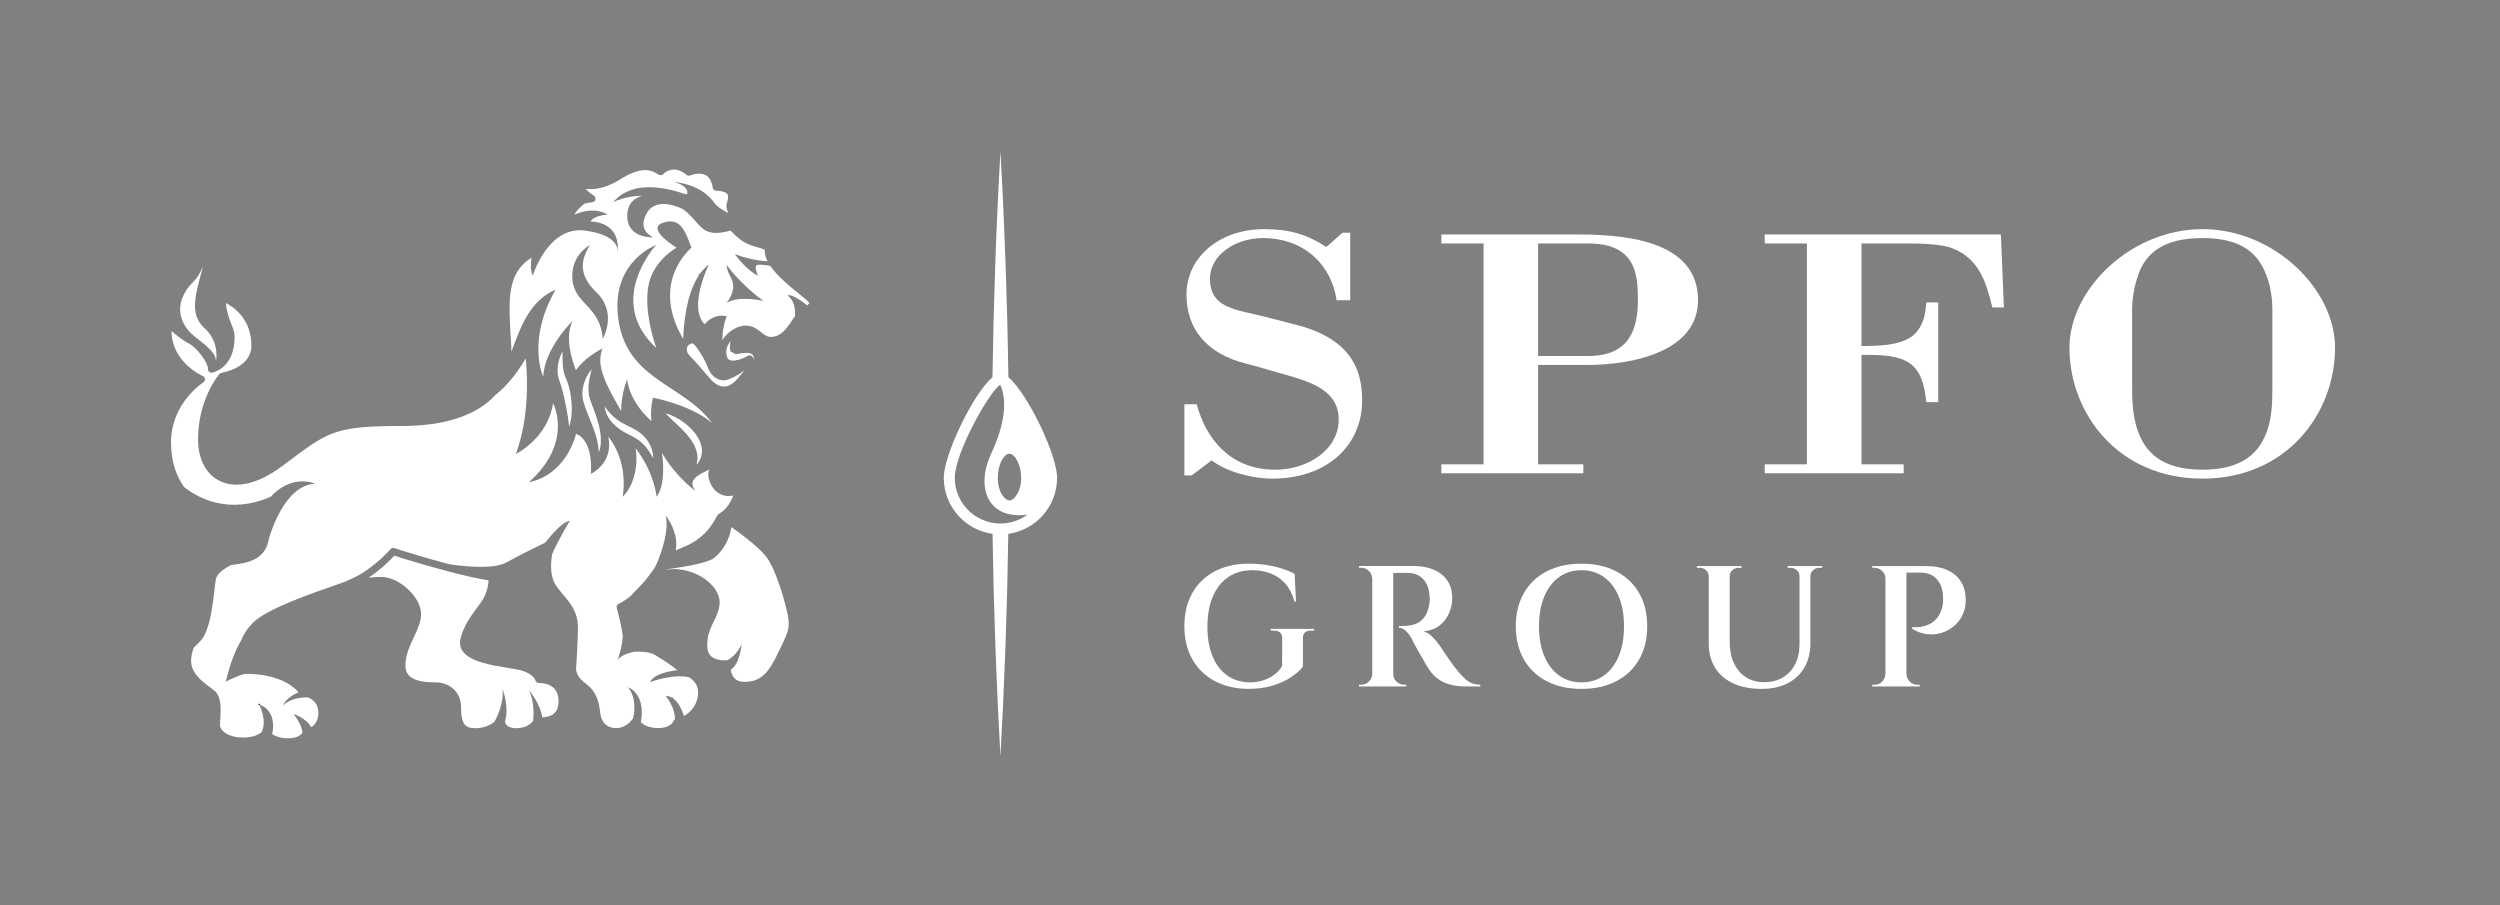<?xml version="1.0" encoding="UTF-8"?>
<svg id="uuid-f367c637-f267-45ed-949d-e86aea198b5a" data-name="Capa 1" xmlns="http://www.w3.org/2000/svg" viewBox="0 0 1740 630">
  <rect x="0" y="0" width="1740" height="630" fill="#808080" stroke="none"/>
  <defs>
    <style>
      .uuid-c59563c4-4236-42db-ace6-bc0c31fbbf71 {
        fill: #fff;
      }

      .uuid-1d8b8ab9-3b9b-4b4f-b2e1-87614a612fdf {
        fill: none;
        stroke: #000;
        stroke-linecap: round;
        stroke-linejoin: round;
      }

      .uuid-36a64a86-c7b8-40ea-a254-7fdb5bae358a {
        fill: #2f3030;
      }
    </style>
  </defs>
  <g>
    <path class="uuid-c59563c4-4236-42db-ace6-bc0c31fbbf71" d="M701.83,262.58c-.74-52.49-2.58-104.91-5.53-157.08-2.95,52.17-4.79,104.6-5.53,157.08-13.3,11.14-33.9,53.9-33.9,69.99,0,19.88,14.8,36.32,33.95,39,.77,51.73,2.59,103.39,5.48,154.81,2.89-51.42,4.71-103.08,5.48-154.81,19.15-2.68,33.95-19.12,33.95-39,0-16.09-20.59-58.86-33.9-70ZM696.31,364.36c-17.52,0-31.78-14.26-31.78-31.78s24.28-60.34,31.6-64.8c3.06,6.47,6.23,21.17-6.2,47.79-11.54,24.71-1.51,46.44,25.17,42.58-5.27,3.88-11.75,6.21-18.79,6.21ZM710.73,332.84c0,9.48-4.98,15.48-8.13,15.48s-8.13-5.69-8.13-15.48,4.26-17.06,8.06-17.06,8.21,7.58,8.21,17.06Z"/>
    <path class="uuid-c59563c4-4236-42db-ace6-bc0c31fbbf71" d="M884.42,438.88h1.91c4.07,0,6.11,1.79,6.11,5.39l-.12,19.27c-1.36,2.4-3.21,4.45-5.57,6.17-2.36,1.72-4.97,3.01-7.84,3.89-2.87.88-5.9,1.32-9.1,1.32-6.07-.08-11.31-1.7-15.74-4.85-4.43-3.15-7.82-7.62-10.18-13.41-2.36-5.78-3.53-12.59-3.53-20.41s1.23-15.02,3.71-20.89c2.47-5.87,6.05-10.42,10.71-13.65,4.67-3.23,10.32-4.85,16.94-4.85,4.55,0,8.78.76,12.69,2.28,3.91,1.52,7.28,3.85,10.11,7,2.83,3.15,4.97,7.32,6.41,12.51h1.08l-.96-19.28c-2.32-1.28-5.13-2.45-8.44-3.53-3.31-1.08-6.94-1.94-10.9-2.57-3.95-.64-8.12-.96-12.51-.96-9.02,0-16.92,1.78-23.7,5.33-6.79,3.55-12.01,8.6-15.68,15.14-3.67,6.55-5.51,14.2-5.51,22.99s1.85,16.66,5.57,23.17c3.71,6.5,8.92,11.53,15.62,15.08s14.44,5.37,23.23,5.45c6.38,0,12.09-.78,17.12-2.33,5.03-1.56,9.31-3.53,12.87-5.93,3.55-2.39,6.25-4.79,8.08-7.18v-19.75c-.16-3.59,1.83-5.39,5.99-5.39h1.79v-1.2h-30.17v1.2Z"/>
    <path class="uuid-c59563c4-4236-42db-ace6-bc0c31fbbf71" d="M1019.81,472.58c-1.48-1.32-3.09-3.01-4.85-5.09-1.12-1.35-2.42-3.03-3.89-5.03-1.48-2-2.9-3.99-4.25-5.99-1.36-1.99-2.49-3.69-3.41-5.09-.92-1.4-1.42-2.13-1.5-2.22-1.28-1.91-2.89-3.85-4.85-5.81-1.96-1.95-4.01-3.29-6.17-4.01,4.31-.32,7.94-1.62,10.89-3.89,2.95-2.27,5.19-5.13,6.71-8.56,1.52-3.43,2.27-6.9,2.27-10.42,0-3.91-.7-7.28-2.09-10.12-1.4-2.83-3.33-5.16-5.81-7-2.48-1.83-5.33-3.19-8.56-4.07-3.23-.88-6.65-1.32-10.24-1.32h-38.19v1.2h1.56c2.07,0,3.85.74,5.33,2.22,1.47,1.48,2.25,3.25,2.33,5.33v66.32c-.08,2.08-.86,3.85-2.33,5.33-1.48,1.48-3.25,2.21-5.33,2.21h-1.56v1.2h32.92v-1.2h-1.44c-2.08,0-3.87-.73-5.39-2.21-1.52-1.48-2.27-3.25-2.27-5.33v-70.27h1.86c1.23,0,2.69-.02,4.37-.06,1.67-.04,3.27-.02,4.79.06,4.07.16,7.42,1.68,10.06,4.55,2.63,2.87,4.07,7.1,4.31,12.69.08,1.2.04,2.36-.12,3.47-.16,1.12-.32,2.04-.48,2.75-.8,3.51-2.08,6.25-3.83,8.2-1.76,1.95-3.73,3.29-5.93,4.01-2.19.72-4.37,1.12-6.52,1.2-1.12.08-2.12.1-2.99.06-.88-.04-1.4-.06-1.56-.06v1.2c1.76.16,3.39.96,4.91,2.39,1.52,1.44,2.91,3.32,4.19,5.63.24.56.7,1.52,1.38,2.87.68,1.36,1.52,2.9,2.51,4.61,1,1.72,2.01,3.49,3.05,5.33,1.04,1.84,2,3.49,2.87,4.97.88,1.48,1.56,2.57,2.04,3.29,1.75,2.63,3.83,4.83,6.22,6.58,2.39,1.76,5.21,3.07,8.44,3.95,3.23.88,6.92,1.32,11.07,1.32h9.94v-1.2c-2.15,0-4.07-.34-5.75-1.02-1.67-.68-3.25-1.68-4.73-2.99Z"/>
    <path class="uuid-c59563c4-4236-42db-ace6-bc0c31fbbf71" d="M1124.85,397.64c-6.9-3.55-14.94-5.33-24.12-5.33s-17.32,1.78-24.18,5.33c-6.86,3.55-12.17,8.6-15.92,15.14-3.75,6.55-5.63,14.25-5.63,23.11s1.88,16.56,5.63,23.1c3.75,6.55,9.06,11.59,15.92,15.15,6.86,3.55,14.92,5.33,24.18,5.33s17.22-1.77,24.12-5.33,12.23-8.6,15.98-15.15c3.75-6.54,5.63-14.25,5.63-23.1s-1.88-16.56-5.63-23.11c-3.75-6.54-9.08-11.59-15.98-15.14ZM1126.65,456.6c-2.43,5.83-5.87,10.34-10.3,13.53s-9.64,4.79-15.62,4.79-11.19-1.59-15.62-4.79c-4.43-3.19-7.86-7.7-10.3-13.53-2.43-5.83-3.65-12.73-3.65-20.71s1.22-14.88,3.65-20.71c2.43-5.83,5.87-10.33,10.3-13.53,4.43-3.19,9.64-4.79,15.62-4.79s11.19,1.6,15.62,4.79c4.43,3.19,7.86,7.7,10.3,13.53,2.43,5.83,3.65,12.73,3.65,20.71s-1.22,14.88-3.65,20.71Z"/>
    <path class="uuid-c59563c4-4236-42db-ace6-bc0c31fbbf71" d="M1259.77,393.98h-15.56v1.2h1.92c1.75,0,3.25.56,4.49,1.68,1.23,1.12,1.85,2.55,1.85,4.31v47.05c0,5.43-1.02,10.12-3.05,14.07-2.03,3.95-4.89,7.03-8.56,9.22-3.67,2.19-8.06,3.29-13.17,3.29-4.79,0-8.98-1.16-12.57-3.47-3.59-2.31-6.37-5.59-8.32-9.82-1.95-4.23-2.93-9.18-2.93-14.85v-45.49c0-1.75.62-3.19,1.86-4.31,1.24-1.12,2.73-1.68,4.49-1.68h1.92v-1.2h-31.13v1.2h1.92c1.76,0,3.25.56,4.49,1.68,1.24,1.12,1.86,2.55,1.86,4.31v46.69c0,6.39,1.44,11.95,4.31,16.7,2.87,4.75,7.08,8.42,12.63,11.01,5.54,2.59,12.23,3.89,20.05,3.89,6.94,0,12.95-1.32,18.02-3.95,5.07-2.63,8.96-6.32,11.67-11.07,2.71-4.75,4.07-10.31,4.07-16.7v-46.57c0-1.75.62-3.19,1.86-4.31,1.23-1.12,2.73-1.68,4.49-1.68h1.92v-1.2h-8.5Z"/>
    <path class="uuid-c59563c4-4236-42db-ace6-bc0c31fbbf71" d="M1355.66,396.92c-4.11-1.95-9.32-2.93-15.62-2.93h-36.99l.12,1.2h1.44c2.07,0,3.87.74,5.39,2.22,1.52,1.48,2.27,3.25,2.27,5.33v66.32c-.08,2.08-.86,3.85-2.33,5.33-1.48,1.48-3.25,2.21-5.33,2.21h-1.56v1.2h33.04v-1.2h-1.56c-2.08,0-3.85-.73-5.33-2.21s-2.25-3.25-2.33-5.33v-70.51h9.82c4.95,0,8.78,1.58,11.49,4.73,2.71,3.15,4.11,7.36,4.19,12.63.08,1.2.06,2.43-.06,3.71-.12,1.28-.34,2.43-.66,3.47-.88,3.11-2.16,5.61-3.83,7.48-1.68,1.88-3.49,3.23-5.45,4.07-1.95.84-3.81,1.4-5.57,1.67-1.76.28-3.71.34-5.87.18v1.2c3.27,2,6.66,3.21,10.18,3.65,3.51.44,6.88.16,10.12-.84,3.23-.99,6.14-2.57,8.74-4.73,2.59-2.16,4.63-4.83,6.1-8.02,1.48-3.19,2.18-6.78,2.1-10.77-.08-4.55-1.16-8.54-3.23-11.97-2.07-3.43-5.17-6.12-9.28-8.08Z"/>
    <path class="uuid-c59563c4-4236-42db-ace6-bc0c31fbbf71" d="M914.23,229.88c-6.23-2.49-13.65-4.23-19.59-5.72-5.04-1.24-10.98-2.98-18.39-4.73-18.4-4.23-34.13-6.22-34.13-25.37,0-16.67,17.81-28.36,36.8-28.36,29.67,0,48.07,19.65,51.34,43.29h9.49v-47.02h-5.34l-11.28,9.95c-13.65-8.96-26.11-12.44-43.32-12.44-30.86,0-54.01,19.4-54.01,45.53,0,23.63,13.65,41.05,41.25,48.01,5.93,1.49,11.87,3.23,17.81,4.98,22.25,6.47,46.88,10.95,46.88,34.08,0,20.4-20.77,34.83-44.21,34.83-31.46,0-48.37-21.89-54.6-45.53h-8.6v49.5h5.04l13.95-10.45c10.38,7.96,28.19,12.69,42.13,12.69,38.28,0,62.61-23.14,62.61-54.48,0-22.39-8.9-38.81-33.83-48.76Z"/>
    <path class="uuid-c59563c4-4236-42db-ace6-bc0c31fbbf71" d="M1099.03,163.21h-95.84v6.22h29.37v153.74h-29.37v6.22h98.81v-6.22h-31.46v-69.16h33.83c34.12,0,77.45-10.2,77.45-45.03,0-39.31-45.1-45.77-82.79-45.77ZM1105.26,247.79h-34.72v-78.36h34.72c33.23,0,34.72,21.4,34.72,39.31,0,20.4-5.93,39.06-34.72,39.06Z"/>
    <path class="uuid-c59563c4-4236-42db-ace6-bc0c31fbbf71" d="M1228.23,163.21v6.22h29.38v153.74h-29.38v6.22h96.73v-6.22h-29.37v-76.12c32.04-.75,42.43,5.22,45.1,32.84h8.31v-69.41h-8.31c-1.48,26.62-16.62,30.35-45.1,30.35v-71.4h32.34c12.17,0,24.04.75,30.57,3.23,19.58,7.46,24.04,24.88,28.19,41.3h8.01l-2.08-50.75h-164.39Z"/>
    <path class="uuid-c59563c4-4236-42db-ace6-bc0c31fbbf71" d="M1532.91,159.48c-49.55,0-92.58,41.54-92.58,82.59,0,45.52,33.83,91.05,92.58,91.05s92.28-45.53,92.28-91.05c0-41.05-42.73-82.59-92.28-82.59ZM1581.57,269.94c0,9.7-.3,19.15-2.97,27.86-5.34,17.16-17.51,29.11-45.7,29.11s-40.35-11.94-45.69-29.11c-2.67-8.71-3.27-18.16-3.27-27.86v-54.23c0-8.96,1.78-17.41,4.45-24.88,5.34-15.17,18.1-25.13,44.51-25.13s38.28,9.95,44.22,25.13c2.97,7.46,4.45,15.92,4.45,24.88v54.23Z"/>
  </g>
  <g>
    <path class="uuid-c59563c4-4236-42db-ace6-bc0c31fbbf71" d="M506.52,249.58c2.89,3.45,11.22-.3,13.96-1.92,1-.59,2.27-.42,3.08.4.62.63.85,1.53.65,2.36l.1-.06s3-7-11-4c-.43.09-.82.14-1.19.16-1.14-.64-2.34-1.27-3.56-1.88-1.3-2.71.05-7.36.05-7.36h0c-.52.6-.99,1.24-1.39,1.89-1.47,2.41-2.75,6.15-.69,10.41Z"/>
    <path class="uuid-c59563c4-4236-42db-ace6-bc0c31fbbf71" d="M463.17,287.7c8.19,8.59,21.51,17.69,22.3,30.24.07,1.8-.24,3.65-.65,5.63,12.1-14.52-7.83-32.43-21.65-35.87Z"/>
    <path class="uuid-c59563c4-4236-42db-ace6-bc0c31fbbf71" d="M437.57,302.34c3.73,1.92,7.11,3.78,9.89,6.51,2.83,2.69,4.97,6.22,7.16,10.03-.12-9.55-6.34-17.14-14.74-21.01-3.84-1.96-7.45-3.61-10.6-6-3.19-2.34-5.85-5.44-8.52-8.94,1.31,9.26,8.81,15.73,16.8,19.41Z"/>
    <path class="uuid-c59563c4-4236-42db-ace6-bc0c31fbbf71" d="M406,279.37c3.51,12.02,10.33,22.68,10.74,35.43,1.04-2.35,1.41-4.99,1.48-7.59.17-10.24-4.18-19.92-7.58-29.24-2.17-6.84-.63-13.91,1.13-21.04-4.95,6.14-7.81,14.53-5.77,22.43Z"/>
    <path class="uuid-c59563c4-4236-42db-ace6-bc0c31fbbf71" d="M339.43,403.86c-1.29-.21-2.64-.45-4.03-.71-2.13-.4-4.36-.87-6.65-1.37-10.82-2.38-23.06-5.72-32.64-8.47-.15-.04-.29-.09-.44-.13-.49-.14-.97-.28-1.44-.42-.28-.08-.56-.16-.84-.24-.34-.1-.67-.2-1-.29-.32-.09-.64-.19-.95-.28-.61-.18-1.2-.35-1.77-.52-.18-.05-.35-.11-.53-.16-.46-.14-.91-.27-1.34-.4-.18-.05-.35-.1-.52-.16-3.03-.91-5.36-1.62-6.64-2.02-.03,0-.08-.02-.12-.04-2.55-.79-4.61-1.45-6.05-1.92-2.51,2.76-8.93,9.35-17.89,15.25,2.88-.27,5.94-.46,8.96-.46,3.58,0,7.59,1.27,11.45,3.45,3.31,1.87,6.52,4.39,9.26,7.44,4.85,5.4,7.33,11.42,6.78,16.5-.54,5.06-2.74,9.78-5.08,14.77-2.84,6.08-5.78,12.37-5.78,19.68,0,10.28,11.5,11.6,21.52,11.6,8.34,0,17.21,6.03,17.21,17.21,0,3.71.26,6.56.87,8.72,1.24,4.38,3.94,5.93,9.01,5.93,6.45,0,10.81-2.39,13.35-4.43,2.78-5.02,6.37-13.43,5.73-22.58,0,0,0,0,0,0,0,0,4.77,12.4,1.6,22.36.1.68.39,1.69,1.21,2.56.84.9,2.17,1.48,3.83,1.8.87.17,1.81.28,2.89.28,6.91,0,10.3-3.31,11.65-5.15.62-5.68.56-13.67-2.8-21.07,0,0,0,0,0,0,0,0,7.83,8.85,9.16,18.61.53,0,1.1-.03,1.7-.09,2.1-.21,4.53-.83,6.4-2.39,2.14-1.81,3.23-4.69,3.23-8.56,0-4.14-1.16-7.32-3.45-9.45-3.89-3.63-10.01-3.31-10.07-3.3-.53.03-1.02-.13-1.45-.39-.6-.36-1.06-.92-1.2-1.65,0,0-1.5-5.44-13.23-7.53-1.56-.28-3.28-.56-5.1-.85-12.22-1.97-27.42-4.43-32.43-12.08-.98-1.49-1.47-3.12-1.6-4.82,0-.03,0-.07,0-.11-.07-1.15,0-2.32.31-3.55,2.32-9.04,7.34-15.82,11.37-21.27,2.25-3.04,4.19-5.66,5.39-8.18,2.15-4.52,2.65-8.7,2.75-11.03-.08-.01-.16-.02-.24-.04-.12-.02-.24-.03-.37-.05Z"/>
    <path class="uuid-c59563c4-4236-42db-ace6-bc0c31fbbf71" d="M496.77,388.59c-7.47,4.77-34.26,7.79-34.26,7.79,1.25-.08,2.66-.13,4.25-.17,2.26-.26,4.89-.2,7.85.36,4.17.61,8.28,1.98,12.01,3.97,3.55,1.89,6.77,4.31,9.29,7.17,3.7,4.2,5.44,8.91,4.88,13.25-.62,4.87-2.4,8.43-4.13,11.87-1.74,3.47-3.4,6.8-4.09,11.61-.22,1.51-.35,3.15-.35,5.01,0,3.28.92,5.69,2.81,7.37,3.83,3.4,10.52,2.72,10.59,2.72.1-.01.2-.02.29-.02.08,0,.15.04.23.04,3.07-1.65,7.16-4.9,10.02-11.15h0s-1.24,14-7.57,17.68c.29,1.91.97,4.17,2.5,5.86,1.2,1.32,2.77,2.12,4.78,2.46.7.12,1.44.18,2.25.18,11.83,0,17.12-6.79,23.86-21.07.64-1.36,1.24-2.61,1.81-3.78,5.11-10.64,6.48-13.5,3.93-24.33-2.77-11.79-7.99-28.49-13.56-36.75-3.92-5.81-16.17-15.63-25.25-21.82-.09.84-.26,1.94-.55,3.21-1.09,4.83-3.98,12.25-11.6,18.54Z"/>
    <path class="uuid-c59563c4-4236-42db-ace6-bc0c31fbbf71" d="M493.55,326.77c-7.5,3.92-15.27,6.97-9.79,14.6.08.11.13.21.21.33,0,0-14.02-10.23-23.16-26.46,1.34,10.73,1.41,23.37-3.81,30.53,0,0-1.4-16.62-14.6-33.76,2.41,16.3-3.46,28.5-9.06,33.76,0,0,4.89-23.32-10.01-41.86,4,18.56-12.06,25.9-12.06,25.9,1.53-24.8-10.3-27.85-10.3-27.85-8.78,30.9-32.81,33.58-32.81,33.58,31.29-27.85,16.79-54.94,16.79-54.94-3.81,24.8-25.94,35.36-25.94,35.36,11.45-30.27,6.87-66.42,6.87-66.42-7.74,13.12-15.38,20.96-21.37,25.61-.14.15-.25.32-.39.47-12.85,13.66-35.11,20.88-64.38,20.88-3.15,0-6.09.02-8.88.06-37.98.54-44.12,5.12-70.04,24.54l-4.53,3.39c-16.54,12.34-32.02,15.95-43.56,10.16-9.47-4.75-14.9-15.3-14.9-28.96,0-27.57,14.24-44.66,14.84-45.38.15-.18.34-.31.53-.44.3-.2.63-.36,1-.42.85-.13,20.77-3.46,20.77-18.88,0-18.01-11.69-26.48-17.71-29.64.49,6.39,2.15,10.53,3.63,14.25,1.23,3.08,2.39,5.99,2.39,9.35,0,19.06-11.59,23.74-14.77,24.66-.49.14-.79.2-.81.2-.75.12-1.52-.09-2.09-.6-.57-.5-.88-1.24-.85-2,.19-4.25-8.03-15.18-13.32-17.71-3.73-1.78-8.65-5.75-12.03-8.66.04,21.44,20.81,30.88,21.76,31.3.85.38,1.43,1.19,1.49,2.12.07.93-.38,1.82-1.17,2.32-.02.01-.21.14-.53.36-1.05.73-3.57,2.6-6.56,5.58-1.23,1.23-2.54,2.65-3.85,4.26-3.01,3.69-6.05,8.35-8.25,13.99-1.98,5.05-3.28,10.86-3.28,17.44,0,13.55,3.72,23.8,9.25,31.3,10.08,7.87,31.21,19.14,60.06,6.71h0c13.72-14.84,27.92-10.34,30.54-9.34.28.11.43.18.43.18h0c-22.51,1.15-32.2,38.66-32.2,38.66v-.16c-.08.35-.14.69-.21,1.06-.35,1.75-.86,3.31-1.5,4.7-1.47,3.22-3.66,5.52-6.25,7.23-5.22,3.44-12.08,4.39-18.25,5.11-5,2.52-9.98,5.99-10.69,10.06-1.47,8.5-2.58,34.9-11.06,43.26-1.74,1.71-3.18,3.14-4.39,4.39-1.02,2.99-1.75,5.85-1.75,8.95,0,5.9,3.55,10.42,7.58,14.01,1.89,1.69,3.89,3.17,5.68,4.5,1.06.78,2.03,1.51,2.85,2.17,5.24,4.24,4.63,13.16,4.19,19.67-.11,1.56-.21,2.98-.21,4.16,0,.52.09,1.05.26,1.57,1.24,3.84,6.94,7.36,15.79,7.36,7.41,0,11.27-2.37,12.86-3.71,4-7.39-.93-17.95-1.55-19.22-.04-.08-.07-.14-.07-.14,0,0,0,0,0,0h0s0,0,0,0c9.32,3.43,10.14,12.04,9.55,17.77-.12,1.11-.28,2.11-.45,2.94,2.1,1.37,5.61,2.87,10.95,2.87,7.02,0,9.33-2.71,10.02-3.92-.17-2.87-1.51-7.2-6.23-12.98h0s8.71,2.55,12.36,9.19c2.38-1.43,4.98-4.31,4.98-10.12,0-6.58-4.17-9.41-7.31-10.62-5.16-.02-12.77.89-17.47,5.83h0s2.51-6.12,11.04-9.32c-1.16-1.38-2.45-2.6-3.83-3.7-12.53-9.95-32.72-9.19-32.95-9.18-.15.01-.29-.02-.43-.04-7.15,1.81-13.5,5.52-13.5,5.52,3.45-14.34,7.36-23.25,10.75-28.78,1.53-4.11,4.08-8.03,7.61-11.7.19-.19.36-.39.55-.58,9.75-9.74,40.4-20.34,60.69-27.35l2.08-.72c.88-.3,1.74-.65,2.6-1l.95-.49c3.75-1.61,7-3.28,9.81-5.03.08-.05.16-.1.24-.16,0,0,.01,0,.02-.01,1.29-.82,2.53-1.66,3.72-2.5.21-.15.42-.3.63-.45.53-.38,1.04-.76,1.55-1.14.18-.14.36-.28.54-.41,1.67-1.28,3.22-2.55,4.6-3.76.08-.07.17-.14.25-.21.47-.41.92-.81,1.35-1.2.03-.03.06-.05.08-.08,1.35-1.23,2.51-2.35,3.47-3.32.04-.04.07-.07.11-.11.31-.31.59-.6.86-.88.01-.01.03-.03.04-.04.51-.53.93-.98,1.27-1.35.03-.03.06-.06.08-.09.13-.14.23-.26.33-.37.07-.08.15-.17.21-.23.05-.05.09-.11.13-.15.07-.08.13-.15.14-.16,0,0,0,0,0,0h0s.06-.05.09-.08c.37-.4.85-.66,1.37-.75.43-.08.87-.08,1.3.08.14.05.31.11.5.17,1.28.43,3.68,1.2,6.82,2.17.02,0,.19.06.25.08h0c3.51,1.08,15.1,4.63,28.03,8.11.24.06.48.13.72.19.41.11.82.22,1.23.33.27.07.55.14.82.22,15.12,2.14,31.6,3.05,39.51-1.28,10.53-5.76,21.17-10.97,27.05-13.78,6.11-7.8,13.19-15.02,17.16-15.17,0,0,0,0,.01,0h0s0,0,0,0h0s0,0,0,0c-.06.1-7.06,11.25-12.34,23.15-.92,5.54-1.64,14.67,2.12,20.87,5.71,9.42,16.22,15.32,15.85,31.16-.25,10.62-.91,22.06-1.32,28.48.84,4.41,2.87,6.6,7.62,10.31,7.17,5.6,8.35,13.19,9.04,18.41.02.16.04.32.06.47.14,1.1.27,2.09.45,2.91.25,1.1.8,2.84,1.99,4.45,1.56,2.11,4.23,4.01,8.77,4.01,7.11,0,10.96-5.73,11.12-5.98.16-.24.38-.44.61-.62,1.3-5.65,2.09-14.7-3.41-21.82,0,0,0,0,0,0h0s0,0,0,0h0s10.26,3.63,9.49,19.1c-.08,1.64-.31,3.42-.66,5.33,1.97,1.73,5.71,3.98,11.86,3.98,9.16,0,10.75-4.61,10.81-4.8.18-.56.57-1.03,1.05-1.36.34-7.98-6.34-16.13-6.35-16.14h0s1.69-.31,4,.94c0,0,0,0,.01,0,.44-.11.96.29,1.5,1.01,2.33,1.82,4.98,5.32,7.14,11.95,4.99-2.72,9.85-8.33,9.85-16.55,0-5.06-3.08-8.33-6.13-10.34-10.99-2.8-27.41,3.32-27.41,3.32,0,0,0,0,0,0,3.03-5.86,13.75-7.7,19.05-8.26-1.18-1.11-3.63-2.96-6.92-5.17-2.54-1.71-5.58-3.64-8.9-5.61-3.46-2.05-9.41-2.34-13.91-2.14-4.78.99-10.1,2.8-11.86,6.12,0,0,3.09-8.14,3.64-17.08-1.26-9.27-4.15-19.26-4.19-19.4-.03-.1-.02-.2-.03-.31-.18-1.1.35-2.2,1.38-2.68,1.84-.86,3.6-1.92,5.29-3.11,1.16-.82,2.29-1.71,3.38-2.65l8.42-8.9.94-.99c1.76-2.18,3.3-4.26,4.6-6.01l1.1-1.48c.94-1.25,1.46-2.27,1.97-3.26.24-.46.47-.89.72-1.32,4.24-10.16,8.52-23.78,6.36-33.67,0,0,9.35,11.63,6.89,24.25,1.61-.72,3.41-1.49,5.47-2.34,6.35-2.61,10.92-5.86,14.27-9.08,4.36-4.19,6.64-8.31,8.06-10.87,1.01-1.83,1.57-2.84,2.62-3.41,5-2.68,8.04-8.22,9.76-12.59-1.69.47-3.49.59-5.28.32-4.89-.74-8.91-4.16-11.02-9.38-1.47-3.64-1.42-6.54-.57-8.95Z"/>
    <path class="uuid-c59563c4-4236-42db-ace6-bc0c31fbbf71" d="M391.28,271.16c1.6,6.24,2.95,12.71,3.98,19.13.35,2.17.63,4.35.8,6.62,1.67-4.28,1.95-8.96,1.91-13.48-.23-7.38-1.47-14.77-4.72-21.52-1.98-5.53-1.66-11.21-1.75-17.33-2.69,5.16-4.05,11.14-3.16,16.99.66,3.3,2.21,6.2,2.95,9.59Z"/>
    <path class="uuid-c59563c4-4236-42db-ace6-bc0c31fbbf71" d="M555.83,204.26c-5.18-4.17-11.62-9.35-16.97-15.63-1.1-1.29-2-2.48-2.76-3.58-3.15-.53-7.44-1.12-9.06-.66-2.67.76.57,7.63.57,7.63-.05-.03-.11-.06-.16-.09-3.99-2.08-7.63-5.34-10.43-8.31-3.44-3.65-5.63-6.86-5.63-6.86,0,0,8.79,4.04,22.83,5.17-1.67-3.28-1.86-5.57-1.99-7.16-.03-.37-.07-.87-.12-1.05.02.03-.25-.14-.91-.36-1.62-.54-3.06-.97-4.37-1.36-6.09-1.83-10.11-3.03-17.43-10.52-.3-.3-.57-.6-.83-.89l-.14-.07c-.11.03-.22.06-.33.09-4.69,1.25-8.28,1.67-11.17,1.45-1.96-.15-3.59-.58-5.03-1.24-5.96-2.75-8.48-9.36-16.44-15.18,0,0,0,0,0,0-.05-.03-18.24-9.84-25.31,2.73-3.02,5.37-2.62,9.2-1.19,11.84,1.42,2.61,3.84,4.05,5.03,4.62.24.1.46.22.71.31,0,0-17.87,1.22-18.12-14.49h0s0,0,0,0c0,0,0-.03,0-.03-.13-9.01,4.93-12.83,10.44-14.37-11.83.06-20.23,4.42-20.23,4.42.43-.51.88-.98,1.33-1.44,17.46-17.97,49.67-3.11,49.99-3.95,2.2-5.82-9.11-8.73-9.11-8.73,18.17,2.29,24.95,10.3,28.38,14.88,2.21,2.94,6.68,5.45,9.6,6.87-1.88-3.71-1.53-5.65-.81-7.97.31-1,.6-1.94.6-3.52,0-.85-.25-1.47-.82-2.02-1.79-1.75-6-2.07-7.34-2.01-1.27-.03-2.37-.88-2.56-2.14-.66-4.33-2.28-7.25-4.81-8.67-4.48-2.5-10.72.09-10.79.11-.86.37-1.87.22-2.6-.38-9.06-7.53-15.5-1.27-16.21-.53-.82.86-2.12,1.04-3.13.43l-.21-.12c-4.86-2.92-10.92-6.56-27.17,3.66-9.76,6.13-17.87,6.97-23.51,6.31,3.38,3.52,5.4,4.52,5.42,4.53,1.01.48,1.6,1.59,1.41,2.7-.19,1.11-1.07,1.96-2.19,2.09-1.79.2-3.49.49-5.12.83-.06.01-.12.02-.17.03-5.81,4.44-7.21,7.8-7.21,7.8,14.7-6.49,23.08,0,23.08,0-9.54.38-11.83,4.66-11.83,4.66,20.14,1.08,19.31,17.31,18.82,21.2-.04.53-.13.84-.13.84,0,0,.06-.31.13-.84.22-2.81-.81-11.9-22.64-14.79-.77-.1-1.53-.17-2.27-.2-24.29-1.18-34.15,31.7-34.15,31.7-1.73-4.51-1.35-9.47-.8-12.67-17.27,10.62-16.14,29.5-14.37,57.59l.28,4.47c.06.97.04,1.91.04,2.86,0,.19,0,.37,0,.56,6.54-17.59,12.89-35.57,30.78-43.22-20.35,35.48-8.65,60.59-8.65,60.59,1.14-20.3,20.6-38.9,20.6-38.9-4.31,8.59-3.21,20.28,2.15,34.43,6.82-9.66,18.53-15.16,18.53-15.16-3.5,9.63-1.74,18.57,12.99,43.52-.08-12.01,4.23-22.16,4.23-22.16,0,0,.51,14.52,16.82,29.2-.55-5.18-.31-10.63,1.06-16.3,0,0,26.06,4.72,41.16,17.63-20.34-27.79-61.22-29.77-65.59-75.42-3.6-37.59,26.65-48.45,26.65-48.45,0,0-35.78,38.64.13,71.62-5.21-14.77-8.55-34.35-4.49-47.26,4.79-15.26,18.66-22.51,18.66-22.51,0,0-21.94-13.16-9.54-17.36,7.49-2.53,11.63.23,14.66,5.29,1.99,3.32,3.51,7.61,5.18,12.07,0,0-29.3,23.67-5.74,63.45h0c.32-10.43,2.1-30.73,10.61-43.78l.18-.84,1.77-1.88c1.04-1.31,2.17-2.52,3.39-3.6l1.49-1.58s-.05.18-.14.49c.13-.1.24-.21.37-.3,0,0-.26.54-.67,1.48-2.72,6.17-12.29,30.1-2,39.81,0,0,5.57-7.6,14.85-5.63.14.03.27.04.41.07,0,0-2.97,6.86-3.04,16.72.06-.1.1-.2.16-.3,3.51-5.74,10.29-9.91,16.11-9.91,4.93,0,8.02,2.45,10.74,4.61,2.55,2.02,4.56,3.62,7.86,3.23,5.49-.62,8.97-4.59,11.86-8.79.64-.93,1.26-1.86,1.85-2.77l.68-1.05c.4-.6.85-1.17,1.33-1.72.29-4.65-.34-11.07-5.22-14.47,2.72-1.39,10.46,4.3,13.78,6.89.74-.68,1.32-1.31,1.39-1.69-.42-.94-4.33-4.09-7.47-6.61ZM419.49,235.88c-1.53-22.77-19.74-24.2-21.11-41.34-1.38-17.14,12.21-23.95,12.21-23.95-3.56,6.17-11.01,18.08,4.32,32.65,15.26,14.5,4.58,32.65,4.58,32.65ZM505.76,210.95c10.26-14.67.08-17.8,0-26.56,0,0,9.65,13.71,25.67,25.05,0,0-17.95-4.09-25.67,1.51Z"/>
    <path class="uuid-36a64a86-c7b8-40ea-a254-7fdb5bae358a" d="M429.85,175.32c-.07.53-.13.84-.13.84,0,0,.09-.31.13-.84Z"/>
    <path class="uuid-c59563c4-4236-42db-ace6-bc0c31fbbf71" d="M507.64,263.78c-2.01,1.04-4.57,1.24-7.02.43-3.41-1.12-6.1-3.82-7.59-7.6-3.02-7.68-8.9-16.97-11.17-17.7-.92.24-2.78.91-3.53,2.49-.58,1.22-.4,2.84.52,4.81,3.96,4.26,9.76,10.63,14.26,16.11,12.25,14.93,20.03,1.29,25.08-4.72-4.93,4.1-10.21,6.07-10.52,6.18-.01,0-.03,0-.05,0Z"/>
    <line class="uuid-1d8b8ab9-3b9b-4b4f-b2e1-87614a612fdf" x1="180.38" y1="490.25" x2="180.38" y2="490.25"/>
    <path class="uuid-c59563c4-4236-42db-ace6-bc0c31fbbf71" d="M134.3,233.19c6,5.17,16,11.17,16,18.17,0,0,3-13-8-23s-6-24-1-43c-5,12-7.96,9.64-13,19-7,13,0,23.66,6,28.83Z"/>
  </g>
</svg>